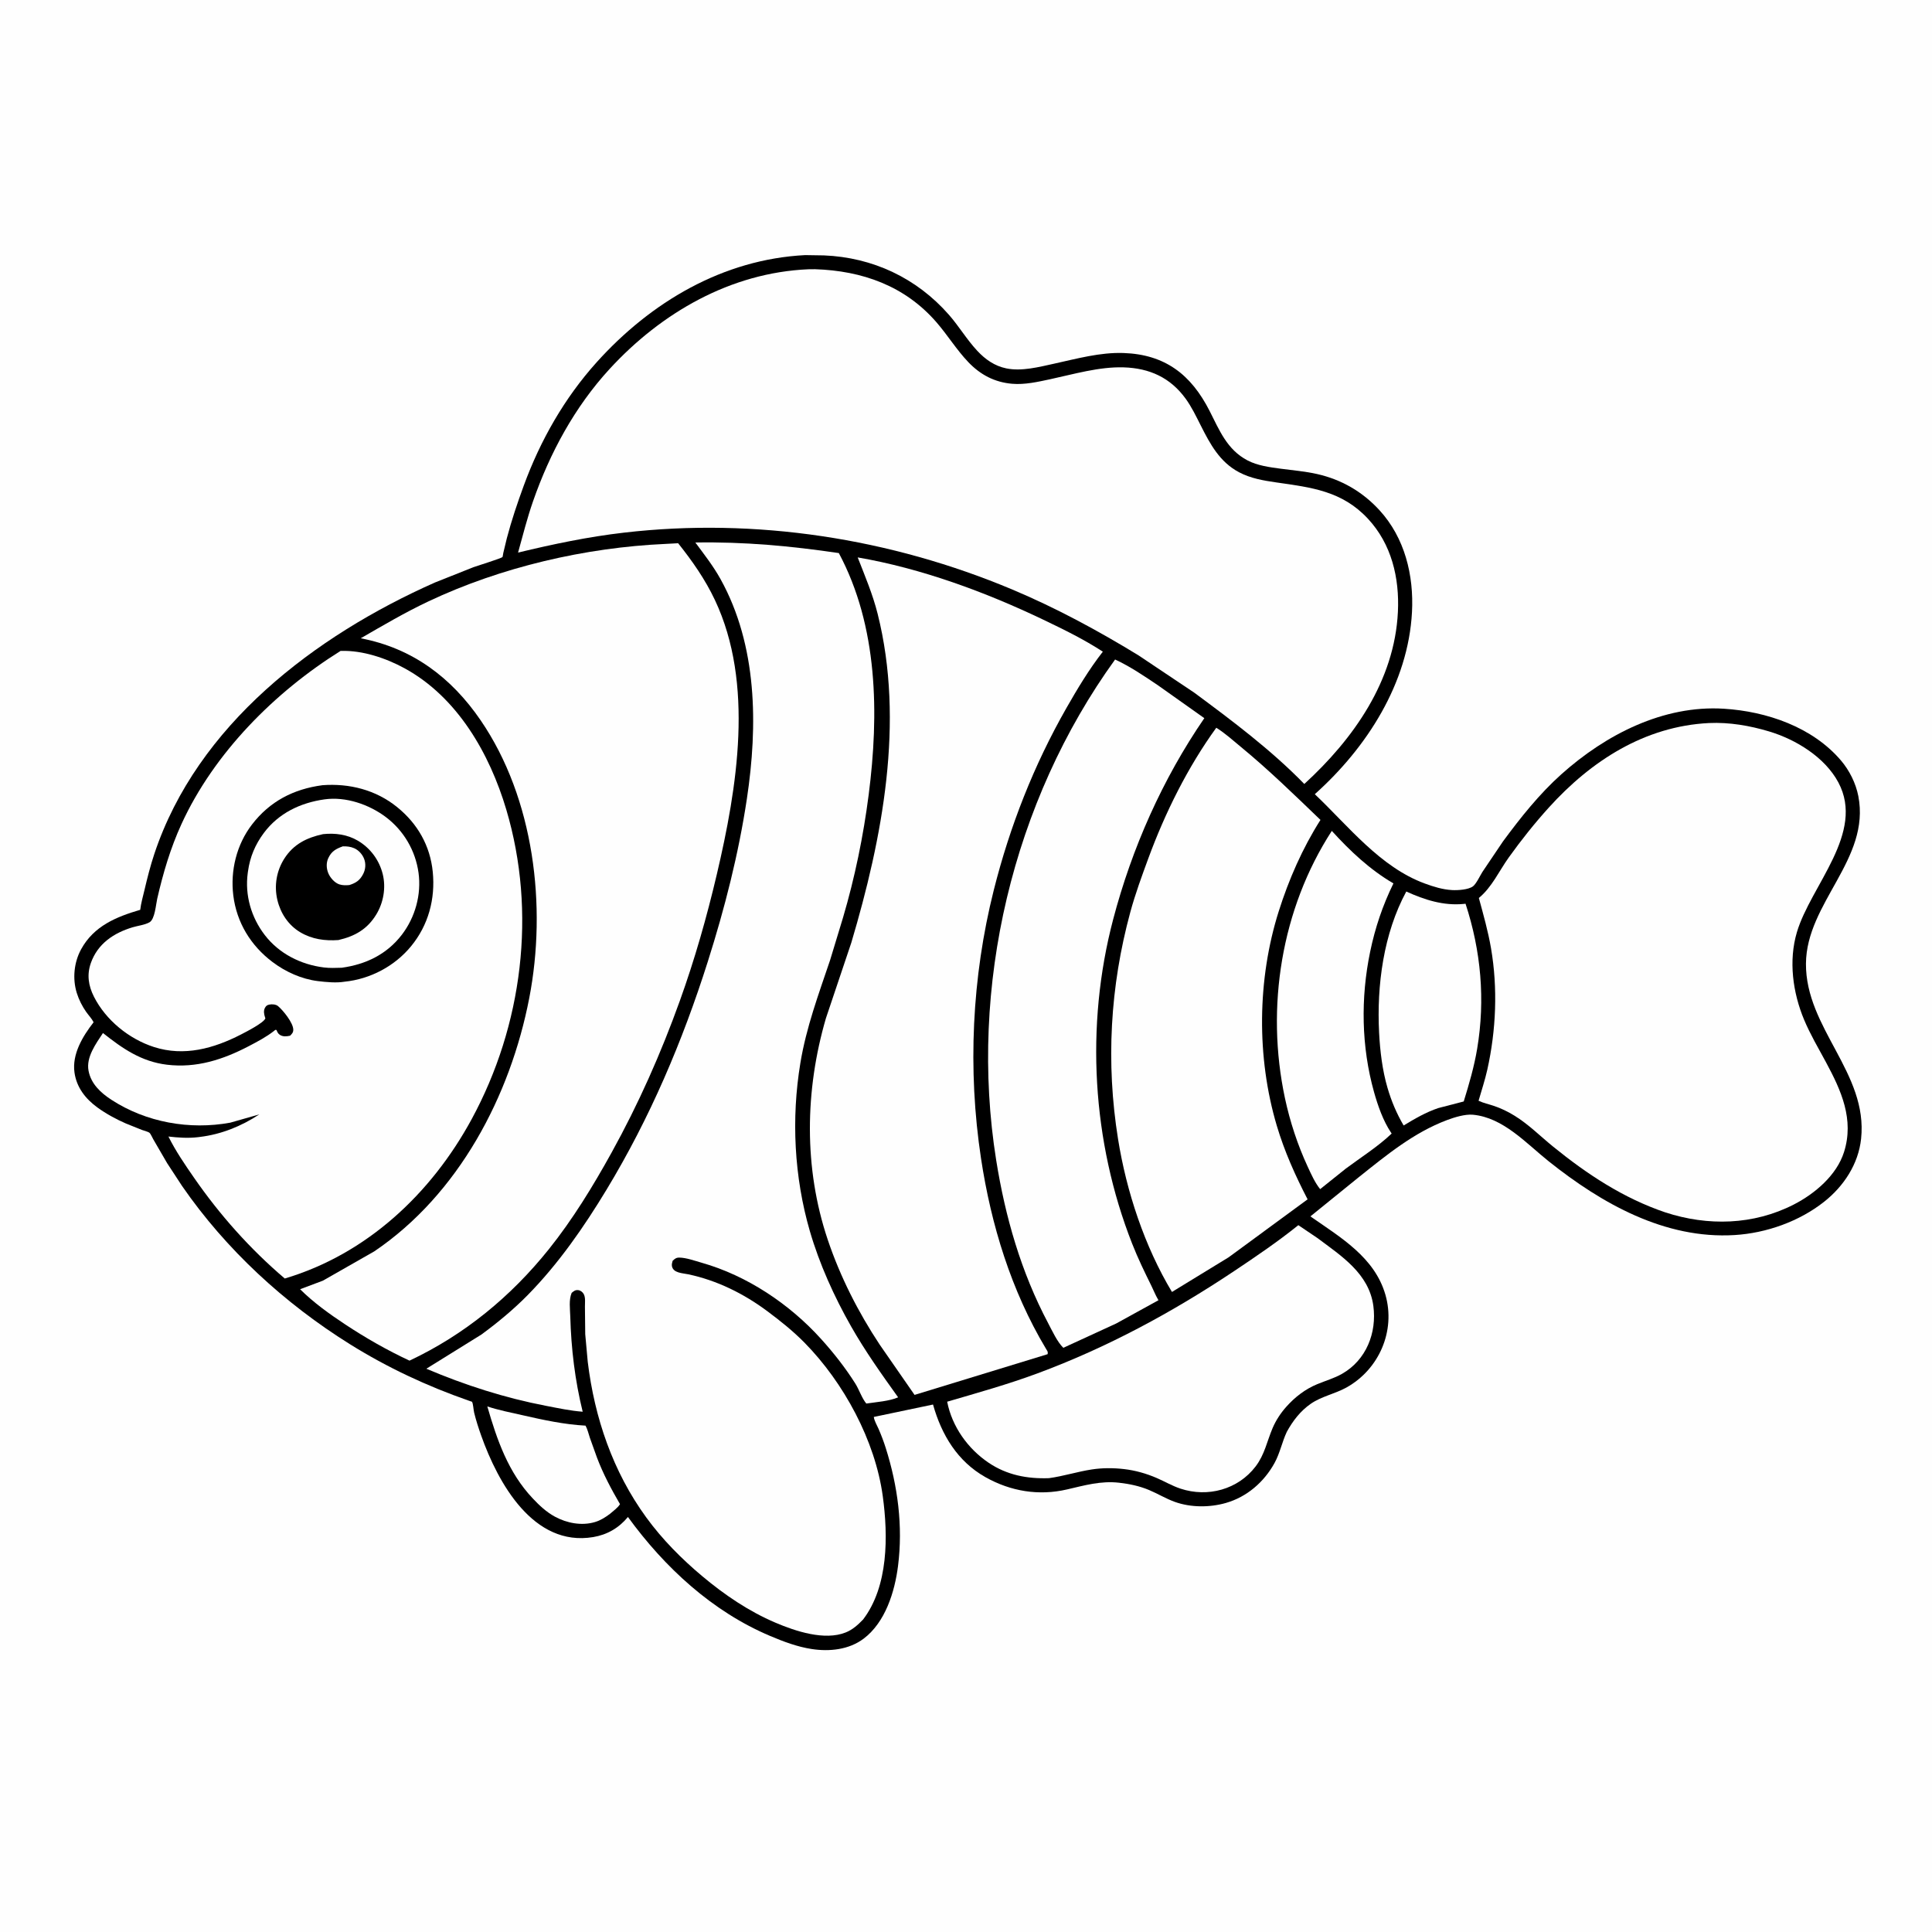 <svg version="1.1" xmlns="http://www.w3.org/2000/svg" style="display: block;" viewBox="0 0 2048 2048" width="1024" height="1024">
<path transform="translate(0,0)" fill="rgb(254,254,254)" d="M -0 -0 L 2048 0 L 2048 2048 L -0 2048 L -0 -0 z"/>
<path transform="translate(0,0)" fill="rgb(0,0,0)" d="M 853.5 270.425 L 873.414 270.732 C 925.142 272.843 971.635 294.682 1005.82 333.611 C 1016.55 345.831 1024.83 359.963 1035.99 371.92 C 1044.48 381.007 1054.3 387.938 1066.68 390.5 C 1082.95 393.867 1101.43 389.013 1117.35 385.527 C 1141.42 380.255 1166.17 373.338 1191.03 374.204 C 1235.06 375.738 1262.61 397.084 1282.2 435.565 C 1292.68 456.134 1300.68 476.631 1322.38 488.036 C 1332.93 493.578 1345.87 495.291 1357.54 496.844 C 1370.3 498.541 1383.46 499.623 1396.01 502.451 C 1421.97 508.298 1444.22 521.151 1462.24 540.777 C 1489.13 570.066 1498.82 609.765 1496.76 648.812 C 1492.77 724.277 1448.93 792.519 1393.75 841.878 C 1429.28 875.539 1462.95 919.172 1510.33 936.552 C 1519.76 940.011 1529.19 942.958 1539.28 943.523 C 1545.23 943.856 1556.53 943.193 1561.41 939.547 C 1564.87 936.96 1568.94 928.208 1571.48 924.188 L 1593.21 891.963 C 1611.8 866.744 1631.7 841.698 1655.11 820.748 C 1701.88 778.88 1763.02 747.248 1827.44 751.28 C 1872.67 754.112 1921.21 770.633 1951.44 806.072 C 1960.5 816.699 1967.23 830.211 1969.9 843.906 C 1982.91 910.83 1914.8 956.945 1914.39 1021.5 C 1913.95 1090.11 1980.3 1137.4 1972.84 1207.16 C 1969.97 1233.95 1954.54 1257.37 1933.7 1273.87 C 1907.29 1294.79 1872.4 1307.14 1838.86 1309.2 C 1764.8 1313.76 1697.8 1275.79 1641.6 1230.96 C 1617.76 1211.94 1593.51 1184.63 1561.3 1181.65 C 1553.01 1180.88 1541.63 1184.43 1533.94 1187.31 C 1498.6 1200.57 1469.69 1224.51 1440.55 1247.71 L 1389.08 1289.42 C 1421.05 1311.72 1457.17 1332.75 1468.6 1372.5 C 1479.66 1410.93 1461.76 1451.7 1427.23 1470.85 C 1415.08 1477.58 1400.98 1480.11 1389.5 1488.05 C 1378.49 1495.67 1370.41 1506.23 1364.05 1517.83 C 1359.03 1528.59 1356.73 1540.57 1351.02 1550.91 C 1339.87 1571.11 1321.78 1586.81 1299.44 1593.21 C 1282.29 1598.12 1262.25 1598.12 1245.35 1592.05 C 1235.97 1588.68 1227.35 1583.39 1218.17 1579.53 C 1207.91 1575.21 1197.2 1572.99 1186.18 1571.74 C 1166.89 1569.55 1149.6 1574.59 1131.06 1578.87 C 1101.03 1585.81 1071.42 1580.9 1044.74 1565.92 C 1014.93 1549.17 998.059 1520.94 989.043 1488.86 L 926.287 1502.02 C 926.686 1505.92 929.598 1510.75 931.213 1514.45 C 934.121 1521.11 936.642 1527.74 938.843 1534.67 C 951.698 1575.13 957.305 1617.7 951.942 1660 C 948.462 1687.45 938.476 1719.78 915.429 1737.1 C 899.901 1748.78 879.266 1750.92 860.531 1748.05 C 845.201 1745.7 830.675 1740.22 816.459 1734.21 C 754.943 1708.21 704.516 1661.51 665.642 1608.07 C 656.025 1619.7 643.687 1626.87 628.822 1629.37 C 565.327 1640.03 527.836 1571.79 510.1 1521.82 C 507.263 1513.82 504.642 1505.73 502.618 1497.49 C 501.902 1494.58 501.654 1488.32 500.367 1485.93 C 500.352 1485.9 497.138 1484.83 496.964 1484.77 C 452.831 1469.4 410.69 1449.72 371.033 1424.97 C 301.588 1381.64 239.564 1324.64 192.991 1257.18 L 177.144 1232.96 L 162.476 1207.7 C 161.591 1206.18 159.706 1201.86 158.487 1200.85 C 156.993 1199.61 152.404 1198.48 150.501 1197.79 L 133.5 1190.97 C 123.098 1186.42 112.508 1180.68 103.307 1174.01 C 90.674 1164.84 81.149 1152.75 78.944 1136.83 C 76.242 1117.32 87.699 1098.43 99.219 1083.63 C 97.267 1079.71 93.885 1076.26 91.354 1072.67 C 87.142 1066.68 83.607 1059.67 81.424 1052.68 C 76.691 1037.53 78.398 1020.09 86.042 1006.17 C 99.523 981.623 123.169 971.899 148.645 964.443 C 149.44 957.526 151.482 950.531 153.079 943.746 C 156.133 930.764 159.358 917.94 163.567 905.272 C 208.984 768.597 333.808 673.919 461.007 617.5 L 501.813 601.265 C 505.907 599.809 531.604 591.78 532.648 590.513 C 532.911 590.194 533.408 586.647 533.5 586.204 L 537.26 570.59 C 542.218 551.704 548.562 532.889 555.295 514.555 C 572.87 466.69 598.299 422.01 632.454 384.049 C 689.95 320.145 766.369 274.884 853.5 270.425 z"/>
<path transform="translate(0,0)" fill="rgb(254,254,254)" d="M 516.584 1490.88 C 528.601 1494.87 541.708 1497.41 554.051 1500.22 C 575.988 1505.22 598.163 1510.03 620.689 1511.24 C 622.826 1515.12 623.903 1519.98 625.31 1524.18 L 632.778 1545 C 639.397 1562.51 647.859 1578.34 657.23 1594.48 C 654.821 1598.42 650.017 1601.72 646.526 1604.8 C 641.572 1608.48 636.705 1611.63 630.723 1613.42 C 616.661 1617.65 600.919 1614.62 588.247 1607.74 C 579.181 1602.82 571.815 1595.89 564.77 1588.43 C 538.804 1560.97 526.871 1526.47 516.584 1490.88 z"/>
<path transform="translate(0,0)" fill="rgb(254,254,254)" d="M 1490.72 945.04 C 1509.98 953.832 1530.31 960.364 1551.8 958.175 L 1553.53 957.989 C 1569.93 1008 1574.57 1059.76 1565.85 1111.77 C 1562.65 1130.85 1557.3 1149.15 1551.61 1167.6 L 1524.75 1174.58 C 1511.64 1178.91 1499.67 1185.95 1487.91 1193.06 C 1480.41 1180.22 1474.98 1167.39 1470.8 1153.11 C 1465.34 1134.45 1462.89 1114.03 1461.9 1094.64 C 1459.32 1044.41 1466.57 989.693 1490.72 945.04 z"/>
<path transform="translate(0,0)" fill="rgb(254,254,254)" d="M 1411.77 880.785 C 1431.17 902.101 1452.08 921.84 1477.09 936.44 C 1465.63 959.913 1457.73 983.272 1452.42 1008.89 C 1442.27 1057.78 1443.02 1109.49 1456.54 1157.67 C 1460.57 1172.05 1466.17 1188.06 1474.5 1200.54 L 1475.22 1201.6 C 1460.9 1215.31 1442.51 1226.94 1426.54 1238.82 L 1399.42 1260.53 C 1393.9 1253.72 1389.96 1244.82 1386.29 1236.91 C 1375.58 1213.87 1367.38 1188.86 1362.08 1164.02 C 1341.58 1067.94 1358.12 963.55 1411.77 880.785 z"/>
<path transform="translate(0,0)" fill="rgb(254,254,254)" d="M 1376.29 1298.73 L 1396.39 1312.29 C 1421.88 1331.35 1451.21 1350.01 1455.81 1384.34 C 1459.62 1412.84 1448.28 1441.75 1422.54 1456.36 C 1414.26 1461.06 1405.24 1463.6 1396.5 1467.2 C 1383.58 1472.51 1372.5 1481.08 1363.3 1491.5 C 1357.47 1498.09 1352.46 1505.71 1349.01 1513.82 C 1342.98 1528 1340.61 1541.9 1331 1554.5 C 1312.35 1578.95 1280.25 1587.62 1251.3 1578 C 1242.58 1575.11 1234.51 1570.34 1226.08 1566.71 C 1215.08 1561.97 1203.42 1558.66 1191.5 1557.29 C 1180.27 1555.99 1168.75 1555.95 1157.56 1557.65 C 1142.19 1559.97 1127.46 1564.8 1111.95 1566.92 C 1088.87 1567.73 1067.41 1563.64 1048.04 1550.61 C 1025.91 1535.71 1009.2 1512.26 1004.04 1485.87 C 1036.24 1476.44 1068.44 1467.46 1099.93 1455.78 C 1173.49 1428.5 1242.74 1391.1 1307.94 1347.6 C 1331.19 1332.08 1354.5 1316.27 1376.29 1298.73 z"/>
<path transform="translate(0,0)" fill="rgb(254,254,254)" d="M 1182.05 699.102 C 1198.27 706.664 1213.21 716.802 1227.99 726.803 L 1276.64 761.286 C 1232.32 825.807 1199.84 899.057 1179.96 974.692 C 1150.36 1087.32 1157.58 1210.12 1200.13 1318.36 C 1206.24 1333.92 1213.26 1348.35 1220.65 1363.29 C 1223 1368.04 1224.84 1372.89 1227.55 1377.47 L 1228.05 1378.28 L 1183.25 1402.94 L 1127.17 1428.74 C 1120.69 1422.45 1115.4 1410.76 1111.09 1402.64 C 1082.39 1348.46 1065.63 1290.14 1055.99 1229.8 C 1026.73 1046.61 1073.29 849.547 1182.05 699.102 z"/>
<path transform="translate(0,0)" fill="rgb(254,254,254)" d="M 1289.31 771.449 C 1298.53 777.127 1307.22 785.032 1315.57 791.91 C 1345.1 816.23 1372.19 842.661 1399.75 869.144 C 1380.67 899.191 1366.22 932.133 1355.5 966.043 C 1332.71 1038.15 1331.89 1120.73 1353.44 1193.25 C 1361.55 1220.53 1373.06 1246.13 1386.11 1271.35 L 1302.42 1332.78 L 1242.33 1369.53 C 1213.31 1321.25 1194.08 1263.05 1185.18 1207.47 C 1172.22 1126.63 1176.7 1045.97 1198.17 966.926 C 1203.44 947.544 1210.42 928.544 1217.35 909.707 C 1235.12 861.459 1259.07 813.17 1289.31 771.449 z"/>
<path transform="translate(0,0)" fill="rgb(254,254,254)" d="M 909.198 590.881 C 976.701 602.518 1044.46 627.49 1106.16 657.011 C 1127.53 667.239 1149.18 677.83 1169.05 690.799 C 1154.54 709.409 1142.18 729.986 1130.48 750.483 C 1095.93 811.032 1070.44 875.991 1053.44 943.571 C 1030.21 1035.95 1025.64 1133.84 1039.92 1228 C 1050.62 1298.57 1071.9 1368.07 1108.67 1429.56 C 1110.05 1431.97 1111.1 1432.63 1110.5 1435.49 L 969.47 1478.65 L 932.505 1425.35 C 909.684 1390.87 890.569 1353.24 877.398 1314.02 C 851.902 1238.12 853.209 1155.88 875.491 1079.44 L 902.411 999.331 C 935.432 888.369 959.096 765.33 930.344 650.703 C 925.158 630.028 916.917 610.662 909.198 590.881 z"/>
<path transform="translate(0,0)" fill="rgb(254,254,254)" d="M 1811.61 766.444 C 1833.19 765.48 1854.69 769.171 1875.31 775.35 C 1903.7 783.855 1934.48 802.674 1948.76 829.451 C 1977.31 883.025 1919.57 938.509 1904.81 988.105 C 1895.78 1018.43 1900.43 1052.37 1912.49 1081.12 C 1919.02 1096.68 1927.57 1111.1 1935.56 1125.91 C 1951.76 1155.93 1965.71 1186.68 1954.7 1221.34 C 1946.88 1245.94 1923.73 1265.45 1901.48 1276.85 C 1858.8 1298.72 1810.32 1299.92 1765.25 1285.16 C 1720.96 1270.19 1682.44 1244.76 1646.4 1215.49 C 1632.85 1204.49 1620.38 1191.87 1605.46 1182.69 C 1598.65 1178.5 1591.36 1174.91 1583.78 1172.36 C 1578.26 1170.5 1572.65 1169.33 1567.34 1166.87 C 1570.5 1155.89 1574.13 1145.01 1576.62 1133.85 C 1585.95 1092 1587.79 1047.53 1580.55 1005.25 C 1577.45 987.177 1572.45 969.57 1567.65 951.898 C 1581.67 940.295 1589.04 923.294 1599.52 908.709 C 1612.63 890.442 1626.74 872.703 1641.83 856.028 C 1686.7 806.451 1743.41 769.863 1811.61 766.444 z"/>
<path transform="translate(0,0)" fill="rgb(254,254,254)" d="M 705.356 576.572 L 718.855 575.85 C 733.946 594.836 747.401 613.971 757.811 635.991 C 799.71 724.616 781.419 835.172 759.845 926.898 C 749.135 972.432 736.448 1016.98 720.617 1061 C 700.62 1116.61 676.853 1170.2 648.227 1221.93 C 628.602 1257.39 607.175 1292.54 581.79 1324.23 C 541.589 1374.4 492.395 1414.88 434.095 1442.34 C 410.39 1431.28 387.816 1418.39 366 1403.98 C 349.327 1392.97 332.32 1380.77 318.119 1366.63 L 342.255 1357.57 L 396.782 1326.48 C 486.143 1266 540.951 1161.87 561.038 1057.97 C 579.801 960.914 566.228 846.463 509.5 763.533 C 478.355 718.002 436.973 687.05 382.389 676.616 C 406.186 662.858 429.241 649.274 454.157 637.5 C 531.153 601.115 620.331 580.396 705.356 576.572 z"/>
<path transform="translate(0,0)" fill="rgb(254,254,254)" d="M 361.115 689.943 L 361.631 689.994 C 384.292 689.288 409.045 697.6 428.759 708.351 C 484.825 738.926 519.048 798.832 536.711 858.287 C 569.041 967.11 553.952 1087.02 499.921 1186.47 C 457.136 1265.23 388.827 1329.44 301.863 1355.28 C 265.149 1324.04 233.031 1287.96 205.63 1248.37 C 195.851 1234.24 186.212 1220.2 178.544 1204.77 C 188.883 1205.97 199.629 1206.7 209.994 1205.44 L 212 1205.18 C 234.418 1202.49 256.069 1193.77 274.858 1181.31 L 244.063 1190.08 C 201.033 1197.96 154.935 1189.8 118.075 1165.8 C 106.704 1158.4 96.4 1148.86 93.833 1134.92 C 91.187 1120.55 101.672 1106.39 109.146 1095.05 C 129.942 1111.53 149.806 1125.36 177 1128.64 C 208.174 1132.4 236.392 1123.27 263.75 1108.95 C 272.993 1104.11 282.248 1099.28 290.482 1092.82 C 292.222 1091.46 291.276 1091.65 293.145 1091.86 C 293.904 1093.94 294.665 1095.61 296.567 1096.91 C 299.867 1099.15 303.836 1098.7 307.5 1097.9 C 309.472 1095.93 310.899 1094.54 310.883 1091.5 C 310.844 1084.22 300.076 1070.99 294.713 1066.5 C 292.482 1064.63 288.325 1064.29 285.5 1064.9 C 283.123 1065.41 282.069 1066.18 280.898 1068.29 C 279.126 1071.47 279.914 1075.33 280.998 1078.59 L 281.318 1079.5 C 279.623 1084.25 260.885 1093.8 255.516 1096.57 C 226.626 1111.44 195.206 1120.19 163.203 1109.88 C 136.78 1101.37 112.165 1081.45 99.57 1056.5 C 93.743 1044.96 91.908 1033.24 96.338 1020.76 C 103.613 1000.29 120.566 988.973 140.62 982.943 C 146.193 981.267 153.461 980.511 158.5 977.649 C 164.21 974.405 165.265 958.768 166.643 952.756 C 172.891 925.494 180.694 899.018 192.369 873.531 C 226.926 798.096 291.315 733.522 361.115 689.943 z"/>
<path transform="translate(0,0)" fill="rgb(0,0,0)" d="M 341.681 832.374 L 341.727 832.354 C 370.378 830.205 398.423 837.305 420.968 855.559 C 442.607 873.08 455.988 896.404 458.744 924.254 C 461.578 952.9 454.152 980.664 435.755 1003.04 C 418.365 1024.2 392.497 1037.88 365.239 1040.64 C 356.528 1042.12 345.731 1041.07 337 1040.01 C 319.639 1037.89 302.533 1030.13 288.656 1019.61 C 265.722 1002.24 250.863 977.876 247.312 949.238 C 244.036 922.826 250.832 895.239 267.065 874.087 C 286.032 849.373 311.272 836.416 341.681 832.374 z"/>
<path transform="translate(0,0)" fill="rgb(254,254,254)" d="M 344.052 847.352 C 366.426 844.206 391.184 852.7 409 866.128 C 427.938 880.402 440.411 901.649 443.654 925.161 C 446.839 948.25 440.118 972.416 425.975 990.862 C 410.024 1011.67 387.728 1022.36 362.237 1025.85 C 355.905 1026.03 349.571 1026.33 343.269 1025.54 C 318.86 1022.49 295.893 1010.95 280.712 991.236 C 266.278 972.49 259.437 948.922 262.63 925.354 L 262.898 923.5 C 264.98 908.44 270.538 895.261 279.606 883.073 C 295.315 861.961 318.493 850.955 344.052 847.352 z"/>
<path transform="translate(0,0)" fill="rgb(0,0,0)" d="M 342.408 884.223 C 355.239 882.87 368.228 884.556 379.471 891.231 C 392.659 899.061 402.1 911.842 405.75 926.743 C 409.273 941.12 406.455 957.047 398.746 969.578 C 389.202 985.09 376.193 992.461 358.682 996.5 C 344.459 997.507 330.744 995.648 318.32 988.249 C 305.682 980.723 297.387 968.187 294.016 953.957 C 290.453 938.914 293.095 923.154 301.392 910.153 C 311.132 894.892 325.121 887.96 342.408 884.223 z"/>
<path transform="translate(0,0)" fill="rgb(254,254,254)" d="M 363.426 897.154 C 367.63 897.057 371.599 897.457 375.5 899.166 C 380.17 901.212 384.126 905.627 385.955 910.346 C 388.001 915.624 387.546 921.506 384.967 926.5 C 381.519 933.177 377.338 935.97 370.33 938.193 C 366.805 938.53 363.212 938.596 359.795 937.5 C 354.739 935.878 350.117 930.556 348.085 925.791 C 345.951 920.786 345.637 914.816 347.936 909.79 C 351.327 902.376 356.146 899.78 363.426 897.154 z"/>
<path transform="translate(0,0)" fill="rgb(254,254,254)" d="M 737.094 575.076 C 788.723 574.2 838.231 578.755 889.186 586.28 C 930.829 664.114 931.811 757 920.843 842.386 C 915.202 886.302 906.15 930.331 893.603 972.805 L 879.937 1017.79 C 867.683 1054.16 854.713 1088.83 848.419 1126.91 C 838.7 1185.7 841.821 1247.68 858.474 1305.02 C 868.578 1339.81 884.241 1374.46 902.168 1406 C 917.115 1432.3 934.465 1456.68 952.061 1481.23 C 942.912 1485.3 928.319 1486.31 918.326 1487.82 C 913.602 1482.18 910.764 1473.12 906.673 1466.63 C 896.168 1449.96 883.634 1434.04 870.454 1419.44 C 836.935 1382.3 791.892 1352.17 743.633 1338.5 C 736.389 1336.45 727.446 1333.17 720 1333.1 C 716.835 1333.07 715.18 1334.42 713.026 1336.5 C 712.517 1338.36 711.919 1340.25 712.289 1342.19 C 713.692 1349.53 723.538 1349.54 729.514 1350.8 C 760.075 1357.24 788.519 1371.37 813.473 1389.97 C 827.208 1400.2 840.834 1411.11 852.858 1423.33 C 894.391 1465.57 927.727 1527.03 935.773 1586 C 941.517 1628.1 941.823 1681.48 914.901 1716.76 C 909.393 1722.42 903.98 1727.46 896.5 1730.46 C 874.052 1739.45 843.182 1729.12 822.131 1720.16 C 793.824 1708.12 768.066 1690.63 744.569 1670.95 C 722.522 1652.48 701.993 1631.81 685.027 1608.5 C 649.647 1559.9 630.262 1502.97 623.037 1443.63 L 620.372 1414.33 L 620.05 1385.01 C 620.034 1380.98 620.757 1375.69 618.914 1372 C 617.811 1369.79 615.527 1367.93 613.04 1367.61 C 609.828 1367.2 608.307 1368.6 605.979 1370.5 C 602.865 1377.9 604.292 1387.53 604.51 1395.41 C 605.458 1429.68 609.474 1463.16 617.672 1496.48 C 604.676 1495.51 591.798 1492.73 579.014 1490.28 C 535.246 1481.9 492.962 1468.33 451.952 1450.91 L 510.387 1414.62 C 527.522 1402.02 544.284 1388.18 559.224 1373 C 591.942 1339.76 618.946 1300.79 643.008 1261.01 C 689.084 1184.84 723.493 1103.91 750.352 1019.17 C 768.281 962.615 782.882 905.431 791.729 846.731 C 803.447 768.983 802.831 684.39 763.862 614 C 756.169 600.105 746.523 587.798 737.094 575.076 z"/>
<path transform="translate(0,0)" fill="rgb(254,254,254)" d="M 856.869 285.44 L 863.874 285.374 C 913.981 286.999 959.234 302.944 992.859 341.818 C 1004.55 355.338 1014 370.796 1026.35 383.761 C 1039.19 397.248 1054.3 405.249 1073 406.818 C 1086.32 407.935 1100.05 404.827 1113 402.047 C 1138.33 396.608 1165.1 388.635 1191.11 389.417 C 1218.5 390.241 1240.68 400.269 1256.95 422.782 C 1263.31 431.587 1268.04 441.531 1272.93 451.199 C 1282.91 470.943 1293 489.771 1313.38 500.577 C 1325.68 507.098 1339.31 509.437 1352.96 511.39 C 1390.29 516.735 1422.62 520.457 1449.95 549.742 C 1475.11 576.715 1483.57 612.504 1481.84 648.584 C 1478.34 721.602 1434.79 783.321 1382.62 831.053 C 1347.48 794.996 1306.39 764.181 1266.01 734.291 L 1206.53 694.489 C 1163.74 668.376 1119.66 644.523 1073.43 625.065 C 944.102 570.633 801.012 548.438 661.432 564.622 C 623.168 569.059 586.555 576.756 549.169 585.764 C 554.213 567.586 558.792 549.335 564.999 531.5 C 582.894 480.081 609.212 431.392 646.186 391.14 C 701.151 331.302 774.698 288.997 856.869 285.44 z"/>
</svg>